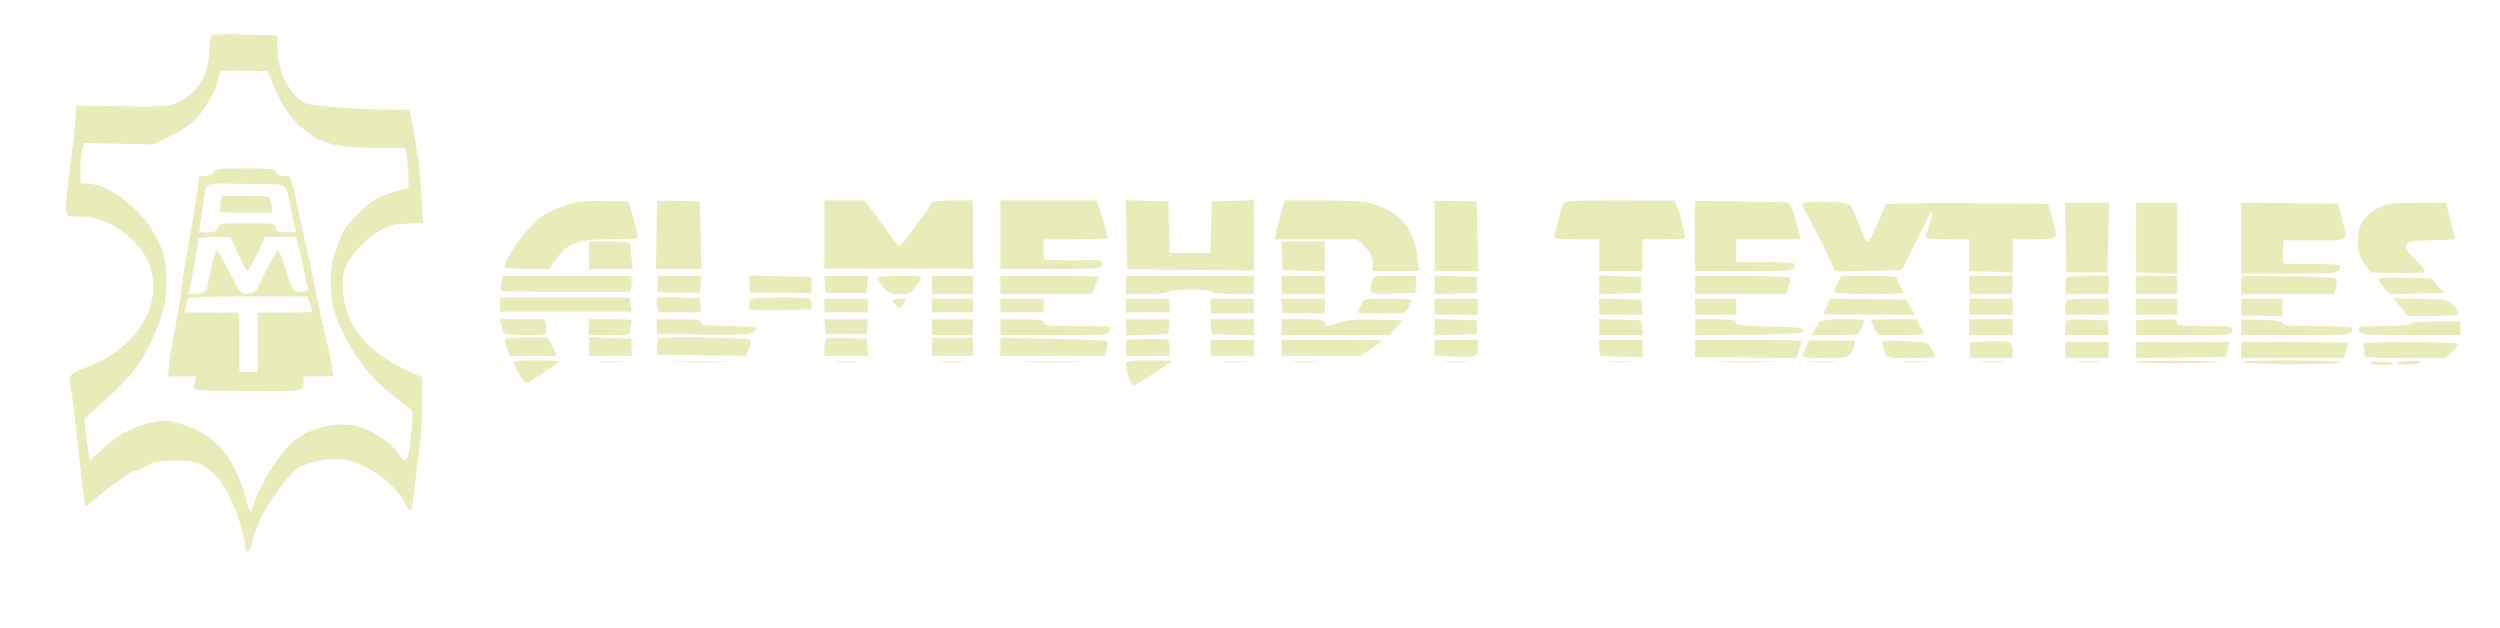 <?xml version="1.0" encoding="utf-8"?>
<!-- Generator: Adobe Illustrator 27.8.1, SVG Export Plug-In . SVG Version: 6.00 Build 0)  -->
<svg version="1.1" id="Layer_1" xmlns="http://www.w3.org/2000/svg" xmlns:xlink="http://www.w3.org/1999/xlink" x="0px" y="0px"
	 viewBox="0 0 1094 275" style="enable-background:new 0 0 1094 275;" xml:space="preserve">
<style type="text/css">
	.st0{fill:#E9EBB9;}
</style>
<g transform="translate(0,275) scale(0.1,-0.1)">
	<path class="st0" d="M923.7,2591.1c-3-7-7-43-9-80c-5-78-36-140-89-180c-63-46-82-50-294-46l-199,3l-2-45c-1-25-6-83-12-130
		c-43-338-45-310,27-310c74,0,141-26,212-83c205-166,121-458-165-572c-95-37-94-36-83-93c5-26,15-105,23-177c19-179,38-339,41-343
		c1-2,11,4,21,13c60,54,172,136,193,141c14,3,32,9,40,15c39,24,71,31,147,31c87-1,111-10,170-67c53-51,119-212,128-309
		c3-38,20-26,32,22c6,27,21,70,34,98c28,61,115,181,157,216c37,31,142,53,208,44c97-13,228-107,269-192c9-20,21-32,25-28
		c5,5,13,56,19,114s15,132,20,165s10,114,10,180v120l-92,45c-150,73-236,180-252,312c-4,31-4,74,0,95c9,54,69,130,139,177
		c52,35,67,40,134,44l75,5l-6,116c-5,101-21,223-45,341l-7,35l-70,1c-166,2-362,17-385,29c-71,37-121,132-123,232l-2,65l-143,4
		C960.7,2602.1,926.7,2600.1,923.7,2591.1z M1202.7,2362.1c38-91,81-147,150-196c66-48,133-63,291-63h131l7-46c3-26,6-66,6-89v-41
		l-52-13c-29-8-72-24-94-38c-50-28-130-111-145-150c-43-108-49-132-49-208c0-44,7-102,15-130c36-118,137-274,218-336
		c23-18,47-37,52-44c6-6,25-21,44-34c37-27,36-11,15-188c-7-58-23-68-44-27c-18,33-77,80-140,110c-89,43-221,25-313-42
		c-64-46-158-195-192-304c-7-22-10-16-27,45c-48,175-124,269-255,317c-78,29-98,30-183,10c-67-17-135-57-189-110c-29-29-54-52-55-50
		c-2,2-8,44-14,93l-11,90l57,50c133,117,186,181,233,281c57,123,69,171,69,281c0,88-16,140-68,223c-59,94-186,186-264,192l-43,3
		l-1,60c0,33,4,72,9,88l9,28l152-3l151-3l69,34c37,18,83,47,102,63c41,36,99,131,109,179c4,19,9,38,12,42s50,7,105,5l101-3
		L1202.7,2362.1z"/>
	<path class="st0" d="M937.7,1999.1c0-9-12-16-32-18l-33-3l-12-80c-12-83-25-160-42-255c-6-30-17-105-26-167c-8-62-21-140-29-175
		s-17-93-21-130l-7-68h61h61l-6-30c-8-36-32-32,231-34c244-2,245-2,245,35v29h66h66l-7,43c-4,23-11,58-15,77c-19,75-44,191-70,320
		c-5,25-15,74-24,110c-8,36-24,110-36,165c-33,155-35,160-50,161c-8,1-23,2-32,3c-10,0-18,8-18,16c0,13-22,15-135,15
		C961.7,2013.1,937.7,2010.1,937.7,1999.1z M1158.7,1944.1c99-1,92,5,114-106c7-38,16-78,20-87c6-16,1-18-39-18c-39,0-46,3-46,20
		c0,19-7,20-124,20c-116,0-125-1-131-20c-5-15-15-20-44-20h-37l7,53c4,28,11,75,15,104c8,58,10,60,124,56
		C1047.7,1946.1,1111.7,1945.1,1158.7,1944.1z M1042.7,1638.1c18-41,37-75,40-75s22,34,42,75l35,75h68h67l12-42c6-24,16-65,21-93
		c6-27,13-62,16-77c6-26,4-28-28-28c-37,0-31-9-74,123c-10,31-21,57-24,57c-8,0-51-77-76-135c-20-44-26-50-56-53c-33-3-34-1-81,93
		c-26,52-52,95-56,95c-7,0-22-54-39-145c-7-38-10-40-46-43l-39-3l7,33c13,62,36,193,36,206c0,8,21,12,70,12h71L1042.7,1638.1z
		 M1356.7,1421.1c6-17,9-33,7-35s-56-4-120-4h-116v-129v-130h-40h-40v131c0,129,0,130-22,129c-13-1-67-2-121-1l-97,1l6,28
		c4,15,9,30,11,35c2,4,120,7,263,7h258L1356.7,1421.1z"/>
	<path class="st0" d="M964.7,1861.1c-2-18-3-35,0-38c2-2,54-4,116-4h112l-4,30c-1,16-5,32-8,37c-2,4-51,7-107,7h-104L964.7,1861.1z"
		/>
	<path class="st0" d="M2482.7,1854.1c-95-34-107-41-164-99c-47-47-111-149-111-175c0-4,44-7,98-7h98l32,46c49,68,91,84,233,84
		c64,0,118,2,121,5c4,5-4,40-30,130l-8,30l-110,2C2557.7,1871.1,2520.7,1868.1,2482.7,1854.1z"/>
	<path class="st0" d="M2876.7,1871.1c-1-2-3-69-4-150l-2-148h99h99l-3,148l-3,147l-92,3C2919.7,1872.1,2876.7,1872.1,2876.7,1871.1z
		"/>
	<path class="st0" d="M3607.7,1723.1v-149h325h325v149v150h-90c-49,0-90-4-90-9c0-4-12-24-27-44c-16-20-46-61-68-91s-43-55-47-56
		c-4,0-17,15-29,33c-13,17-45,62-73,100l-50,67h-88h-88V1723.1z"/>
	<path class="st0" d="M4377.7,1723.1v-150h219c188,0,220,2,225,15c7,18-11,27-45,24c-13-1-66-1-116-1l-93,2v45v45h140
		c77,0,140,2,140,5c0,9-29,112-39,138l-11,27h-210h-210V1723.1z"/>
	<path class="st0" d="M4929.7,1722.1l3-151l278-2l277-3v154v154l-92-3l-93-3l-3-112l-3-113h-89h-89l-3,113l-3,112l-93,3l-93,3
		L4929.7,1722.1z"/>
	<path class="st0" d="M5605.7,1816.1c-9-32-19-70-22-85l-6-28h181h181l34-34c26-26,34-42,34-69v-36h101h101l-7,62
		c-15,127-82,204-208,235c-25,7-119,12-209,12h-164L5605.7,1816.1z"/>
	<path class="st0" d="M6277.7,1717.1v-154h95h96l-3,153l-3,152l-92,2l-93,2V1717.1z"/>
	<path class="st0" d="M6838.7,1855.1c-5-9-13-40-19-67c-6-28-14-58-17-68c-7-15,2-17,94-17h101v-70v-70h95h95v70v70h96
		c79,0,95,3,91,14c-3,8-9,32-13,53s-13,52-21,70l-13,32l-240,1C6870.7,1873.1,6847.7,1871.1,6838.7,1855.1z"/>
	<path class="st0" d="M7416.7,1847.1c0-13,0-46,0-74c0-27,0-86,0-130l1-80h214c174,0,215,3,219,14c3,8,3,17,0,20c-4,3-62,6-130,6
		h-123v50v50h141h141l-7,28c-26,107-37,132-58,133c-12,1-106,3-209,4l-188,3L7416.7,1847.1z"/>
	<path class="st0" d="M7887.7,1856.1c0-6,15-37,33-70c18-32,50-95,72-141l39-83l145,3l146,3l67,135c68,139,79,152,53,66
		c-8-27-15-53-15-58c0-4,43-8,95-8h95v-70v-70l48-1c26,0,68-1,95-2l47-3v73v73h95c109,0,106-4,77,95l-18,60l-357,3
		c-248,1-357-1-357-8c0-10-17-51-58-138c-18-39-20-36-57,58c-14,36-29,71-34,78C8087.7,1869.1,7887.7,1874.1,7887.7,1856.1z"/>
	<path class="st0" d="M9039.7,1711.1l3-153h90h90l3,153l3,152h-96h-96L9039.7,1711.1z"/>
	<path class="st0" d="M9347.7,1710.1v-152l90-3l90-3v155v156h-90h-90V1710.1z"/>
	<path class="st0" d="M9807.7,1708.1v-155h210c199,0,210,1,220,20s7,20-107,22c-65,0-124,1-131,1c-9-1-12,13-10,51l3,51h138
		c156,0,146-8,118,95l-17,65l-212,3l-212,2V1708.1z"/>
	<path class="st0" d="M10447.7,1856.1c-94-31-130-77-130-166c1-40,7-61,28-92l28-40l109-3c60-1,115,0,123,3c11,4,2,18-32,51
		c-61,61-61,80,2,87c26,2,75,4,110,3c38,0,61,3,58,9c-2,6-12,43-22,83l-18,72l-121-1C10516.7,1862.1,10455.7,1859.1,10447.7,1856.1z
		"/>
	<path class="st0" d="M2577.7,1633.1v-60h96h96l-6,43c-3,23-5,50-5,60c-1,15-12,17-91,17h-90V1633.1z"/>
	<path class="st0" d="M5609.7,1631.1l3-63l93-3l92-3v66v65h-95h-96L5609.7,1631.1z"/>
	<path class="st0" d="M2193.7,1511.1c-3-17-4-33-2-35c3-3,469-6,561-3c6,0,10,16,11,35v35h-282h-281L2193.7,1511.1z"/>
	<path class="st0" d="M2877.7,1513.1c0-16-1-33-2-37c-2-3,40-7,92-7h95l3,37l3,37h-95h-96V1513.1z"/>
	<path class="st0" d="M3279.7,1507.1l3-37l134-1l135-1v35v35l-138,3l-137,3L3279.7,1507.1z"/>
	<path class="st0" d="M3609.7,1506.1l3-38h90h90l3,38l3,37h-96h-96L3609.7,1506.1z"/>
	<path class="st0" d="M3837.7,1536.1c0-3,11-21,26-40c22-29,30-33,73-33c40,0,50,4,67,28c40,54,43,52-65,52
		C3882.7,1543.1,3837.7,1540.1,3837.7,1536.1z"/>
	<path class="st0" d="M4077.7,1503.1v-40h90h90v40v40h-90h-90V1503.1z"/>
	<path class="st0" d="M4377.7,1503.1v-40h200h200l15,36c8,20,15,38,15,40s-97,4-215,4h-215V1503.1z"/>
	<path class="st0" d="M4927.7,1503.1v-40h89c50,0,93,5,96,10c3,6,46,10,95,10s92-4,95-10c3-5,46-10,96-10h89v40v40h-280h-280V1503.1
		z"/>
	<path class="st0" d="M5607.7,1503.1v-40h95h95v40v40h-95h-95V1503.1z"/>
	<path class="st0" d="M6003.7,1521.1c-15-58-14-59,92-56l97,3l3,38l3,37h-94C6014.7,1543.1,6009.7,1542.1,6003.7,1521.1z"/>
	<path class="st0" d="M6277.7,1503.1v-41l93,3l92,3v35v35l-92,3l-93,3V1503.1z"/>
	<path class="st0" d="M6997.7,1503.1v-41l93,3l92,3v35v35l-92,3l-93,3V1503.1z"/>
	<path class="st0" d="M7417.7,1503.1v-40h199h199l11,31c6,17,8,35,5,40s-97,9-210,9h-204V1503.1z"/>
	<path class="st0" d="M8042.7,1513.1c-8-16-15-34-15-40s52-10,150-10c83,0,150,2,150,5s-4,13-9,23c-5,9-12,25-15,35
		c-5,15-20,17-125,17h-120L8042.7,1513.1z"/>
	<path class="st0" d="M8617.7,1503.1v-40h95h95v40v40h-95h-95V1503.1z"/>
	<path class="st0" d="M9044.7,1536.1c-4-3-7-21-7-40v-33h95h95v40v40h-88C9090.7,1543.1,9047.7,1540.1,9044.7,1536.1z"/>
	<path class="st0" d="M9347.7,1503.1v-40h90h90v40v40h-90h-90V1503.1z"/>
	<path class="st0" d="M9807.7,1503.1v-40h204h204l7,31c4,17,4,33,0,37s-99,8-211,10l-204,2V1503.1z"/>
	<path class="st0" d="M10407.7,1528.1c0-5,12-23,25-38l25-28l119,3l119,3l-28,32l-29,32l-115,3
		C10450.7,1537.1,10407.7,1534.1,10407.7,1528.1z"/>
	<path class="st0" d="M2187.7,1417.1v-31h288h288l-4,31l-4,31h-284h-284V1417.1z"/>
	<path class="st0" d="M2874.7,1446.1c-2-2-2-16,1-33l4-30h95h94l-3,32l-3,31l-93,2C2918.7,1449.1,2875.7,1448.1,2874.7,1446.1z"/>
	<path class="st0" d="M3305.7,1445.1c-22-3-28-9-28-28c0-22,4-24,43-25c89-1,221,2,228,6c3,3,4,15,2,27c-4,22-8,23-111,23
		C3380.7,1448.1,3320.7,1447.1,3305.7,1445.1z"/>
	<path class="st0" d="M3607.7,1413.1v-30h95h95v30v30h-95h-95V1413.1z"/>
	<path class="st0" d="M3907.7,1434.1c0-10,29-36,33-30c1,2,9,12,16,22c12,15,10,17-18,17C3921.7,1443.1,3907.7,1439.1,3907.7,1434.1
		z"/>
	<path class="st0" d="M4077.7,1413.1v-30h90h90v30v30h-90h-90V1413.1z"/>
	<path class="st0" d="M4377.7,1413.1v-30h95h95v30v30h-95h-95V1413.1z"/>
	<path class="st0" d="M4927.7,1413.1v-30h95h95v30v30h-95h-95V1413.1z"/>
	<path class="st0" d="M5297.7,1411.1v-33h95h95v33v32h-95h-95V1411.1z"/>
	<path class="st0" d="M5609.7,1411.1l3-32h93l92-1v33v32h-96h-95L5609.7,1411.1z"/>
	<path class="st0" d="M5956.7,1416.1c-7-16-15-30-16-33c-2-3,45-5,103-5c102,0,106,1,120,25c7,14,13,28,14,33c0,4-47,7-103,7
		C5971.7,1443.1,5970.7,1443.1,5956.7,1416.1z"/>
	<path class="st0" d="M6277.7,1408.1v-35h95h95v35v35h-95h-95V1408.1z"/>
	<path class="st0" d="M6997.7,1408.1v-35h96h95l-3,33l-3,32l-92,3l-93,3V1408.1z"/>
	<path class="st0" d="M7417.7,1408.1v-35h90h90v35v35h-90h-90V1408.1z"/>
	<path class="st0" d="M7993.7,1412.1c-9-18-16-34-16-36c0-1,90-3,201-3h201l-19,33l-19,32l-166,3l-166,2L7993.7,1412.1z"/>
	<path class="st0" d="M8617.7,1408.1v-35h95h95v35v35h-95h-95V1408.1z"/>
	<path class="st0" d="M9044.7,1436.1c-4-3-7-19-7-35v-28h95h95v35v35h-88C9090.7,1443.1,9047.7,1440.1,9044.7,1436.1z"/>
	<path class="st0" d="M9347.7,1408.1v-35h90h90v35v35h-90h-90V1408.1z"/>
	<path class="st0" d="M9807.7,1406.1v-38h90h90v38v37h-90h-90V1406.1z"/>
	<path class="st0" d="M10504.7,1407.1l31-39h111c70-1,111,3,111,10c0,5-9,21-20,35c-18,24-25,25-141,29l-123,3L10504.7,1407.1z"/>
	<path class="st0" d="M2193.7,1326.1c4-16,8-31,10-34c4-8,171-12,182-5c5,3,7,19,4,36l-4,30h-99h-99L2193.7,1326.1z"/>
	<path class="st0" d="M2577.7,1318.1v-35h90c82,0,90,2,90,19c0,11,3,26,6,35c5,14-6,16-90,16h-96V1318.1z"/>
	<path class="st0" d="M2873.7,1321.1l1-33l209-2c205-2,223,0,224,30c0,4-54,7-120,7c-100,0-120,3-120,15s-18,15-97,15h-98
		L2873.7,1321.1z"/>
	<path class="st0" d="M3609.7,1321.1l3-33h90h90l3,33l3,32h-96h-96L3609.7,1321.1z"/>
	<path class="st0" d="M4077.7,1318.1v-35h90h90v35v35h-90h-90V1318.1z"/>
	<path class="st0" d="M4377.7,1318.1v-35h235c224,0,235,1,245,20c10,20,8,20-140,20c-127,0-150,2-150,15c0,12-17,15-95,15h-95
		V1318.1z"/>
	<path class="st0" d="M4927.7,1318.1v-36l93,3l92,3l3,33l3,32h-95h-96V1318.1z"/>
	<path class="st0" d="M5299.7,1321.1l3-33l93-3l92-3v36v35h-96h-95L5299.7,1321.1z"/>
	<path class="st0" d="M5607.7,1318.1v-35h236h235l30,33l30,32l-118,3c-85,2-129-2-162-13c-55-19-61-19-61,0c0,12-17,15-95,15h-95
		V1318.1z"/>
	<path class="st0" d="M6277.7,1318.1v-36l93,3l92,3v30v30l-92,3l-93,3V1318.1z"/>
	<path class="st0" d="M6997.7,1318.1v-35h96h95l-3,33l-3,32l-92,3l-93,3V1318.1z"/>
	<path class="st0" d="M7417.7,1318.1v-35l238,2c203,3,237,5,237,18s-24,15-147,18c-123,2-148,5-148,17s-17,15-90,15h-90V1318.1z"/>
	<path class="st0" d="M7960.7,1341.1c-4-7-13-23-20-35l-12-23h102c101,0,102,0,115,27c6,15,12,31,12,35
		C8157.7,1359.1,7969.7,1355.1,7960.7,1341.1z"/>
	<path class="st0" d="M8187.7,1348.1c0-4,7-19,15-35l16-30h99c55,0,100,2,100,5c0,4-7,19-15,35l-16,30h-99
		C8232.7,1353.1,8187.7,1351.1,8187.7,1348.1z"/>
	<path class="st0" d="M8617.7,1318.1v-35h95h95v35v35h-95h-95V1318.1z"/>
	<path class="st0" d="M9044.7,1347.1c-4-4-7-20-7-36v-28h96h95l-3,33l-3,32l-85,3C9090.7,1352.1,9048.7,1351.1,9044.7,1347.1z"/>
	<path class="st0" d="M9347.7,1317.1v-34h210c203,0,210,1,210,20s-7,20-120,20c-102,0-120,2-120,16c0,13-15,15-90,13l-90-2V1317.1z"
		/>
	<path class="st0" d="M9807.7,1318.1v-35h239c196,0,240,3,244,14c3,8,3,17,0,20c-4,3-73,6-155,6c-112,0-148,3-148,13
		c0,8-26,13-90,14l-90,2V1318.1z"/>
	<path class="st0" d="M10547.7,1333.1c0-6-43-10-108-10c-60,0-111-3-115-6c-3-3-3-12,0-20c4-11,45-14,224-14h219v30v30h-110
		C10590.7,1343.1,10547.7,1339.1,10547.7,1333.1z"/>
	<path class="st0" d="M2207.7,1264.1c0-4,5-22,11-40l11-31h104h104l-20,40l-20,40h-95C2250.7,1273.1,2207.7,1269.1,2207.7,1264.1z"
		/>
	<path class="st0" d="M2577.7,1233.1v-40h94h95l-3,38l-2,37l-92,3l-92,3V1233.1z"/>
	<path class="st0" d="M2876.7,1268.1c0-3-1-20-2-37l-1-33l196-3l195-2l13,29c6,16,9,35,5,40
		C3276.7,1273.1,2878.7,1278.1,2876.7,1268.1z"/>
	<path class="st0" d="M3614.7,1267.1c-4-4-7-22-7-41v-33h96h95l-3,38l-3,37l-85,3C3660.7,1272.1,3618.7,1271.1,3614.7,1267.1z"/>
	<path class="st0" d="M4077.7,1232.1v-39h90h90v40v39h-90h-90V1232.1z"/>
	<path class="st0" d="M4377.7,1232.1v-39h229h229l7,31c4,17,5,32,3,34s-108,6-236,9l-232,5V1232.1z"/>
	<path class="st0" d="M4990.7,1265.1l-63-3v-34v-35h95h95v35c0,21-5,35-12,36c-7,0-22,1-33,2S5024.7,1267.1,4990.7,1265.1z"/>
	<path class="st0" d="M5297.7,1228.1v-35h95h95v35v35h-95h-95V1228.1z"/>
	<path class="st0" d="M5607.7,1228.1v-35h173h174l46,31c26,17,47,33,47,35s-99,4-220,4h-220V1228.1z"/>
	<path class="st0" d="M6277.7,1229.1v-34l73-4c110-5,117-3,117,38v34h-95h-95V1229.1z"/>
	<path class="st0" d="M6997.7,1228.1c0-19,3-35,8-36c4,0,46-2,95-3l87-2v38v38h-95h-95V1228.1z"/>
	<path class="st0" d="M7417.7,1225.1v-38l223-2l222-2l11,35c6,19,9,37,6,40s-108,5-234,5h-228V1225.1z"/>
	<path class="st0" d="M7902.7,1230.1c-8-16-15-34-15-39c0-4,44-8,99-8c104,0,114,4,126,51l6,25l-100,1l-101,1L7902.7,1230.1z"/>
	<path class="st0" d="M8237.7,1248.1c0-8,4-25,10-39c9-26,11-26,115-26c58,0,105,2,105,5c0,4-7,19-15,35c-12,23-23,30-48,31
		c-17,1-62,3-99,4C8253.7,1261.1,8237.7,1258.1,8237.7,1248.1z"/>
	<path class="st0" d="M8686.7,1255.1l-66-3l-1-34l-1-35h94h95v34C8807.7,1256.1,8795.7,1260.1,8686.7,1255.1z"/>
	<path class="st0" d="M9037.7,1218.1v-35h95h95v35v35h-95h-95V1218.1z"/>
	<path class="st0" d="M9347.7,1218.1v-35l197,2l197,3l7,33l6,32h-203h-204V1218.1z"/>
	<path class="st0" d="M9807.7,1218.1v-35h224h224l11,31c6,18,11,34,11,35c0,2-106,4-235,4h-235V1218.1z"/>
	<path class="st0" d="M10341.7,1237.1c3-9,6-24,6-35c0-18,9-19,177-19h177l28,27c15,15,28,30,28,35c0,4-95,8-211,8
		C10358.7,1253.1,10336.7,1251.1,10341.7,1237.1z"/>
	<path class="st0" d="M2247.7,1168.1c0-17,44-95,54-94c6,0,27,11,46,25c19,13,50,34,68,45c17,12,32,23,32,25s-45,4-100,4
		S2247.7,1171.1,2247.7,1168.1z"/>
	<path class="st0" d="M2620.7,1166.1c26-2,68-2,95,0c26,2,4,3-48,3S2593.7,1168.1,2620.7,1166.1z"/>
	<path class="st0" d="M2970.7,1166.1c53-2,141-2,195,0c53,1,9,3-98,3S2916.7,1167.1,2970.7,1166.1z"/>
	<path class="st0" d="M3660.7,1166.1c26-2,67-2,90,0s2,3-48,3C3653.7,1169.1,3634.7,1168.1,3660.7,1166.1z"/>
	<path class="st0" d="M4120.7,1166.1c26-2,68-2,95,0c26,2,4,3-48,3S4093.7,1168.1,4120.7,1166.1z"/>
	<path class="st0" d="M4485.7,1166.1c61-2,163-2,225,0c61,1,11,3-113,3S4423.7,1167.1,4485.7,1166.1z"/>
	<path class="st0" d="M4927.7,1156.1c0-32,21-93,31-93c5,0,22,8,37,19c15,10,51,33,80,51c28,19,52,35,52,37s-45,3-100,3
		C4938.7,1173.1,4927.7,1171.1,4927.7,1156.1z"/>
	<path class="st0" d="M5350.7,1166.1c26-2,68-2,95,0c26,2,4,3-48,3S5323.7,1168.1,5350.7,1166.1z"/>
	<path class="st0" d="M5660.7,1166.1c26-2,68-2,95,0c26,2,4,3-48,3S5633.7,1168.1,5660.7,1166.1z"/>
	<path class="st0" d="M6320.7,1166.1c26-2,68-2,95,0c26,2,4,3-48,3S6293.7,1168.1,6320.7,1166.1z"/>
	<path class="st0" d="M7040.7,1166.1c26-2,68-2,95,0c26,2,4,3-48,3S7013.7,1168.1,7040.7,1166.1z"/>
	<path class="st0" d="M7525.7,1166.1c61-2,163-2,225,0c61,1,11,3-113,3S7463.7,1167.1,7525.7,1166.1z"/>
	<path class="st0" d="M7920.7,1166.1c32-2,81-2,110,0s3,3-58,3C7912.7,1169.1,7888.7,1168.1,7920.7,1166.1z"/>
	<path class="st0" d="M8325.7,1166.1c28-2,76-2,105,0c28,2,5,3-53,3S8296.7,1168.1,8325.7,1166.1z"/>
	<path class="st0" d="M8670.7,1166.1c26-2,68-2,95,0c26,2,4,3-48,3S8643.7,1168.1,8670.7,1166.1z"/>
	<path class="st0" d="M9090.7,1166.1c26-2,68-2,95,0c26,2,4,3-48,3S9063.7,1168.1,9090.7,1166.1z"/>
	<path class="st0" d="M9347.7,1166.1c0-8,324-7,365,1c11,2-67,4-172,5C9434.7,1172.1,9347.7,1170.1,9347.7,1166.1z"/>
	<path class="st0" d="M9807.7,1166.1c0-5,99-9,220-9c125-1,220,2,220,7s-96,9-220,9C9906.7,1173.1,9807.7,1170.1,9807.7,1166.1z"/>
	<path class="st0" d="M10367.7,1163.1c0-6,26-10,57-10s54,2,51,5C10465.7,1168.1,10367.7,1172.1,10367.7,1163.1z"/>
	<path class="st0" d="M10487.7,1160.1c0-10,99-6,106,5c3,5-20,7-50,6C10512.7,1170.1,10487.7,1165.1,10487.7,1160.1z"/>
</g>
</svg>

